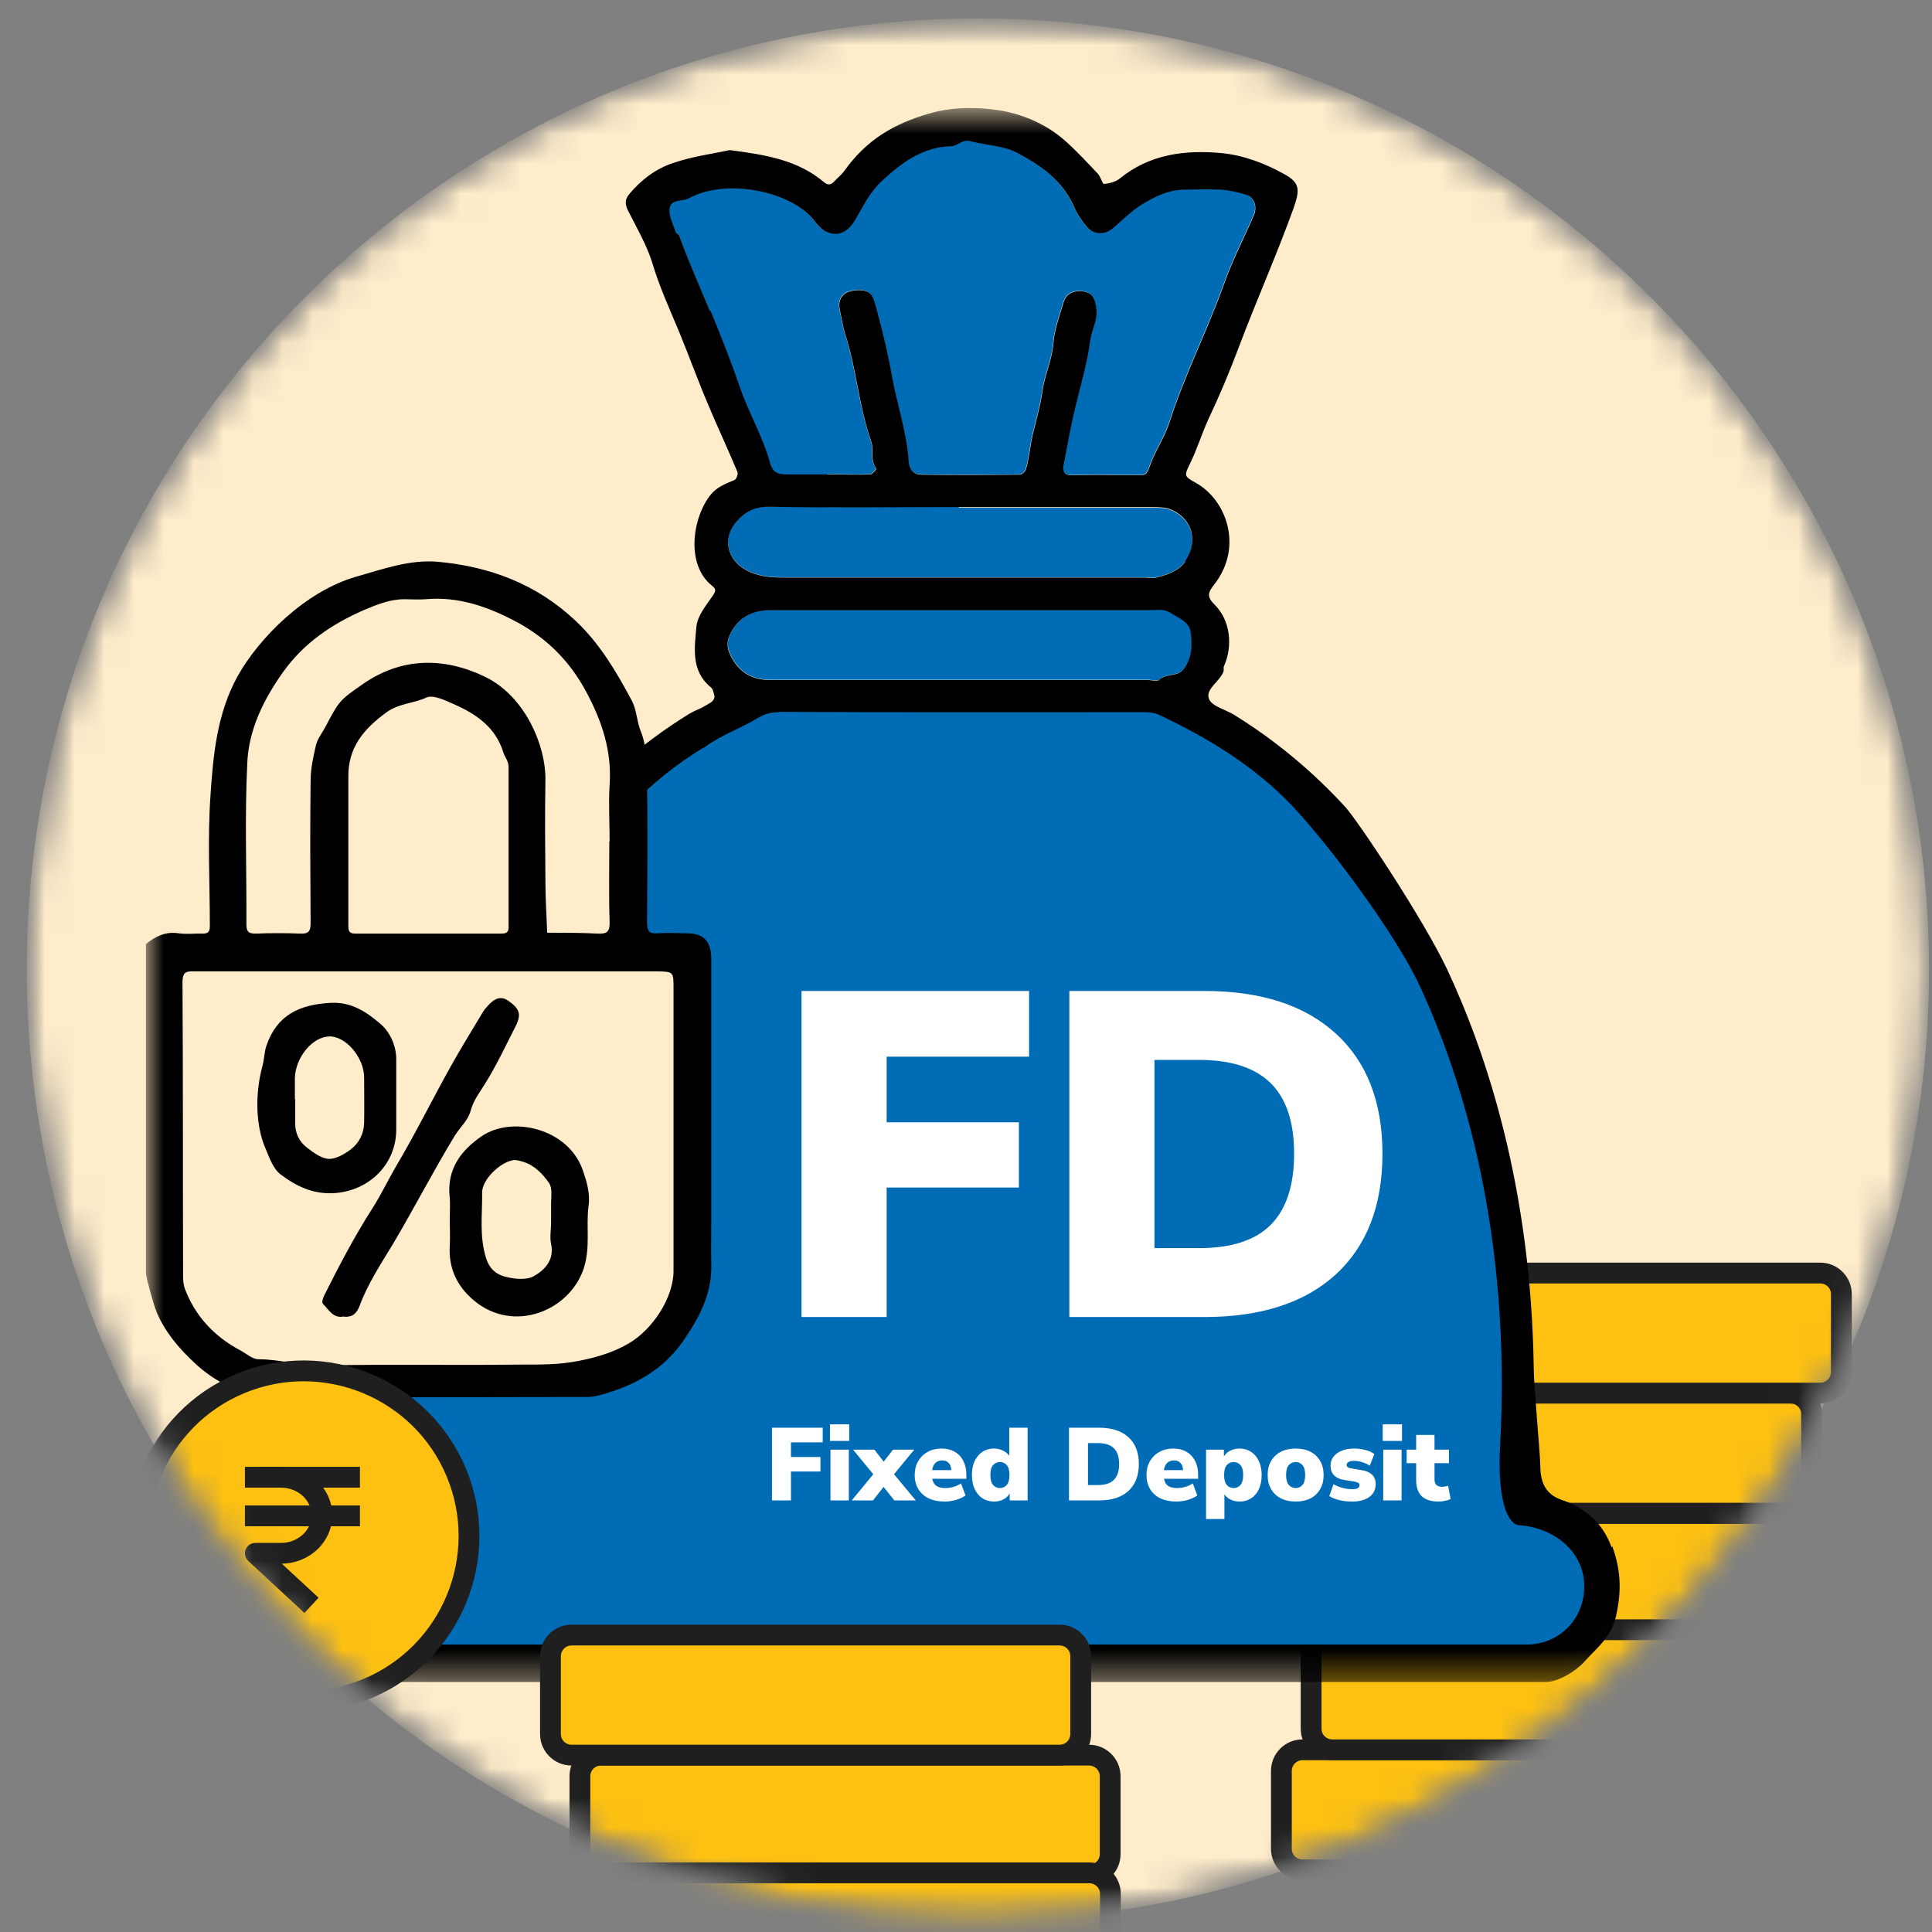 <svg width="65" height="65" viewBox="0 0 65 65" fill="none" xmlns="http://www.w3.org/2000/svg">
<rect x="0" y="0" width="65" height="65" fill="#808080" stroke="none"/>
<mask id="mask0_1980_2357" style="mask-type:luminance" maskUnits="userSpaceOnUse" x="0" y="0" width="65" height="65">
<path d="M32.9 0.62C50.57 0.62 64.9 14.95 64.9 32.62C64.9 50.29 50.57 64.62 32.9 64.62C15.23 64.62 0.9 50.29 0.9 32.62C0.9 14.95 15.23 0.62 32.9 0.62Z" fill="white"/>
</mask>
<g mask="url(#mask0_1980_2357)">
<mask id="mask1_1980_2357" style="mask-type:luminance" maskUnits="userSpaceOnUse" x="0" y="0" width="65" height="65">
<path d="M32.9 0.62C50.57 0.62 64.9 14.95 64.9 32.62C64.9 50.29 50.57 64.62 32.9 64.62C15.23 64.62 0.9 50.29 0.9 32.62C0.9 14.95 15.23 0.62 32.9 0.62Z" fill="white"/>
</mask>
<g mask="url(#mask1_1980_2357)">
<path d="M32.9 64.62C50.574 64.62 64.9 50.293 64.9 32.62C64.9 14.947 50.574 0.62 32.9 0.62C15.227 0.62 0.9 14.947 0.9 32.62C0.9 50.293 15.227 64.62 32.9 64.62Z" fill="#FFECCA"/>
<path d="M33.71 30.84L33.4 30.56H33.54C33.66 30.56 33.76 30.47 33.76 30.35C33.76 30.23 33.66 30.14 33.54 30.14H33.35" stroke="#1F1F1F" stroke-width="0.7" stroke-linejoin="round"/>
<path d="M61.241 50.92H44.821C44.429 50.92 44.111 51.238 44.111 51.63V54.25C44.111 54.642 44.429 54.96 44.821 54.96H61.241C61.633 54.96 61.951 54.642 61.951 54.25V51.63C61.951 51.238 61.633 50.92 61.241 50.92Z" fill="#FEC111" stroke="#1F1F1F" stroke-width="0.7"/>
<path d="M60.241 46.87H43.821C43.429 46.87 43.111 47.188 43.111 47.58V50.2C43.111 50.592 43.429 50.91 43.821 50.91H60.241C60.633 50.91 60.951 50.592 60.951 50.2V47.58C60.951 47.188 60.633 46.87 60.241 46.87Z" fill="#FEC111" stroke="#1F1F1F" stroke-width="0.7"/>
<path d="M61.241 42.83H44.821C44.429 42.83 44.111 43.148 44.111 43.54V46.16C44.111 46.552 44.429 46.87 44.821 46.87H61.241C61.633 46.87 61.951 46.552 61.951 46.16V43.54C61.951 43.148 61.633 42.83 61.241 42.83Z" fill="#FEC111" stroke="#1F1F1F" stroke-width="0.7"/>
<path d="M60.241 58.87H43.821C43.429 58.87 43.111 59.188 43.111 59.58V62.2C43.111 62.592 43.429 62.91 43.821 62.91H60.241C60.633 62.91 60.951 62.592 60.951 62.2V59.58C60.951 59.188 60.633 58.87 60.241 58.87Z" fill="#FEC111" stroke="#1F1F1F" stroke-width="0.7"/>
<path d="M61.241 54.83H44.821C44.429 54.83 44.111 55.148 44.111 55.54V58.16C44.111 58.552 44.429 58.87 44.821 58.87H61.241C61.633 58.87 61.951 58.552 61.951 58.16V55.54C61.951 55.148 61.633 54.83 61.241 54.83Z" fill="#FEC111" stroke="#1F1F1F" stroke-width="0.7"/>
<path d="M33.35 30.35H33.98M33.42 30.15H33.98" stroke="#1F1F1F" stroke-width="0.7" stroke-linejoin="round"/>
<mask id="mask2_1980_2357" style="mask-type:luminance" maskUnits="userSpaceOnUse" x="4" y="3" width="62" height="54">
<path d="M65.9 3.62H4.9V56.62H65.9V3.62Z" fill="white"/>
</mask>
<g mask="url(#mask2_1980_2357)">
<path d="M25.07 23.43H39.78C39.78 23.43 48.34 27.98 50.31 39.59C50.31 39.59 51.13 47.22 51.13 48.69C51.13 50.16 51.95 50.74 52.59 51.19C53.22 51.64 54.43 52.6 53.48 54.78C52.53 56.96 44.29 56 44.29 56H11.72C11.72 56 8.97 54.78 9.53 53.43C10.1 52.08 12.2 51.12 12.26 49.71C12.32 48.3 12.55 46.58 12.55 46.58L19.81 46.38C19.81 46.38 23.1 46.65 23.22 40.14C23.35 33.62 23.92 32.76 22.02 32.09C20.11 31.42 21.13 26.51 21.13 26.51L25.06 23.43H25.07Z" fill="#006CB6"/>
<path d="M4.9 31.77C5.22 31.51 5.56 31.33 6.01 31.4C6.27 31.44 6.55 31.4 6.82 31.41C7.02 31.41 7.06 31.33 7.06 31.14C7.06 29.69 6.98 28.23 7.08 26.79C7.17 25.4 7.3 24 8 22.74C8.71 21.47 10.27 19.89 11.99 19.4C12.9 19.14 13.79 18.82 14.73 18.9C16.48 19.06 18.06 19.65 19.38 20.9C20.19 21.67 20.73 22.59 21.25 23.56C21.43 23.9 21.42 24.27 21.56 24.61C21.76 25.1 21.76 25.69 21.77 26.24C21.79 27.84 21.78 29.44 21.77 31.04C21.77 31.31 21.83 31.42 22.11 31.4C22.44 31.38 22.77 31.39 23.1 31.4C23.68 31.4 23.93 31.67 23.93 32.27C23.93 35.2 23.93 38.13 23.93 41.06C23.93 41.54 23.92 42.03 23.93 42.51C23.97 43.54 23.5 44.38 22.94 45.18C22.31 46.05 21.44 46.56 20.42 46.87C20.19 46.94 19.98 47 19.76 47C16.26 47 12.76 47.03 9.27 46.99C8.23 46.98 7.3 46.57 6.52 45.83C6.01 45.35 5.56 44.82 5.28 44.17C5.17 43.92 4.91 42.96 4.91 42.84V31.77H4.9ZM14.37 32.68C11.77 32.68 9.17 32.68 6.56 32.68C6.3 32.68 6.14 32.66 6.14 33.05C6.16 36.35 6.15 39.64 6.16 42.93C6.16 43.07 6.17 43.22 6.22 43.36C6.56 44.26 7.19 44.96 8.1 45.44C8.3 45.55 8.5 45.73 8.69 45.73C9.42 45.73 10.12 45.96 10.86 45.94C13.07 45.89 15.29 45.94 17.5 45.91C18.16 45.91 18.82 45.92 19.5 45.78C20.1 45.66 20.63 45.5 21.15 45.2C21.97 44.72 22.66 43.65 22.66 42.76C22.66 39.59 22.66 36.41 22.66 33.24C22.66 32.69 22.66 32.69 22.08 32.68H14.36H14.37ZM20.51 28.31C20.51 27.67 20.47 27.04 20.51 26.41C20.59 25.27 20.25 24.26 19.73 23.29C19.19 22.27 18.42 21.49 17.41 20.94C16.44 20.42 15.44 20.06 14.32 20.16C14.08 20.18 13.84 20.16 13.6 20.16C13.11 20.16 12.66 20.35 12.23 20.53C11.16 21 10.21 21.64 9.51 22.63C8.86 23.55 8.37 24.55 8.32 25.66C8.23 27.47 8.3 29.28 8.29 31.1C8.29 31.33 8.35 31.41 8.59 31.41C9.1 31.39 9.61 31.39 10.11 31.41C10.39 31.42 10.45 31.32 10.45 31.06C10.44 29.46 10.43 27.86 10.45 26.26C10.45 25.86 10.54 25.46 10.63 25.07C10.68 24.86 10.83 24.67 10.94 24.47C11.41 23.58 11.41 23.57 12.2 23.02C13.52 22.1 14.95 22.11 16.32 22.77C17.68 23.43 18.37 25.11 18.35 26.24C18.33 27.39 18.34 28.54 18.35 29.68C18.35 30.25 18.39 30.81 18.41 31.38C18.97 31.38 19.54 31.38 20.1 31.41C20.39 31.42 20.52 31.38 20.51 31.03C20.48 30.13 20.5 29.22 20.5 28.31H20.51ZM11.72 28.41C11.72 29.31 11.72 30.22 11.72 31.13C11.72 31.3 11.73 31.41 11.95 31.41C13.59 31.41 15.23 31.41 16.88 31.41C17.09 31.41 17.12 31.31 17.11 31.14C17.11 29.36 17.11 27.58 17.11 25.8C17.11 25.61 16.99 25.48 16.94 25.33C16.68 24.47 16.03 24.03 15.29 23.7C14.99 23.57 14.58 23.36 14.34 23.47C13.91 23.67 13.43 23.66 13.01 23.96C12.24 24.52 11.7 25.15 11.72 26.16C11.72 26.91 11.72 27.67 11.72 28.42V28.41Z" fill="black"/>
<path d="M27.84 15.99C27.36 15.99 26.88 15.99 26.4 15.99C26.13 15.99 25.96 15.89 25.89 15.62C25.65 14.72 25.17 13.93 24.87 13.05C24.57 12.18 24.23 11.32 23.88 10.47C23.53 9.62 23.15 8.78 22.84 7.92C22.82 7.87 22.74 7.84 22.72 7.79C22.64 7.53 22.48 7.25 22.52 6.99C22.56 6.68 22.95 6.78 23.17 6.66C24.4 5.98 26.6 6.41 27.38 7.41C27.5 7.57 27.66 7.74 27.84 7.81C28.23 7.96 28.55 7.77 28.79 7.34C29.05 6.89 29.27 6.43 29.67 6.07C30.34 5.45 31.03 4.94 31.98 4.91C32.19 4.91 32.37 4.67 32.62 4.74C33.16 4.88 33.77 4.89 34.24 5.15C35.01 5.56 35.74 6.07 36.12 6.94C36.23 7.2 36.4 7.44 36.58 7.65C36.81 7.9 37.17 7.89 37.43 7.67C37.76 7.39 38.07 7.07 38.44 6.85C38.87 6.59 39.33 6.37 39.86 6.37C40.25 6.37 40.64 6.35 41.03 6.37C41.34 6.39 41.65 6.46 41.94 6.55C42.19 6.63 42.29 6.95 42.18 7.22C41.85 7.99 41.46 8.73 41.18 9.52C40.62 11.1 39.85 12.59 39.34 14.19C39.17 14.72 38.83 15.19 38.66 15.71C38.58 15.95 38.51 15.98 38.32 15.98C37.57 15.98 36.83 15.96 36.08 15.98C35.76 15.99 35.73 15.82 35.78 15.6C35.9 14.96 36.02 14.31 36.17 13.68C36.35 12.94 36.57 12.2 36.67 11.44C36.72 11.07 36.94 10.74 36.87 10.33C36.83 10.06 36.76 9.87 36.5 9.81C36.18 9.72 35.86 9.86 35.78 10.14C35.64 10.6 35.47 11.06 35.43 11.53C35.39 12.08 35.15 12.57 35.07 13.1C35 13.61 34.86 14.1 34.74 14.59C34.65 14.97 34.62 15.38 34.51 15.77C34.49 15.85 34.38 15.96 34.3 15.96C33.19 15.97 32.09 15.98 30.98 15.96C30.73 15.96 30.58 15.79 30.56 15.5C30.5 14.53 30.17 13.6 30 12.65C29.87 11.91 29.69 11.16 29.49 10.42C29.43 10.21 29.37 9.92 29.22 9.83C29.04 9.72 28.74 9.74 28.53 9.81C28.31 9.89 28.18 10.11 28.24 10.39C28.3 10.67 28.34 10.95 28.42 11.22C28.81 12.4 28.88 13.66 29.3 14.84C29.4 15.12 29.25 15.49 29.48 15.76C29.48 15.76 29.35 15.94 29.28 15.95C28.8 15.97 28.32 15.95 27.84 15.95V15.99Z" fill="#006CB6"/>
<path d="M32.35 20.52C34.47 20.52 36.59 20.52 38.71 20.52C38.93 20.52 39.15 20.46 39.39 20.61C39.65 20.78 40 20.9 40.06 21.23C40.13 21.65 40.12 22.1 39.84 22.49C39.63 22.78 39.24 22.63 39 22.87C38.94 22.93 38.77 22.87 38.65 22.87C34.41 22.87 30.17 22.87 25.93 22.87C25.24 22.87 24.8 22.55 24.54 21.94C24.48 21.8 24.47 21.6 24.52 21.46C24.74 20.85 25.24 20.52 25.9 20.52C28.05 20.52 30.2 20.52 32.35 20.52Z" fill="#006CB6"/>
<path d="M32.26 17.08C34.41 17.08 36.56 17.08 38.71 17.08C38.91 17.08 39.13 17.08 39.31 17.13C40.08 17.4 40.35 18.18 39.88 18.88C39.67 19.19 39.28 19.33 38.91 19.42C38.77 19.46 38.61 19.42 38.46 19.42H26.28C25.94 19.42 25.61 19.39 25.27 19.25C24.51 18.95 24.25 18.18 24.76 17.56C25.06 17.2 25.4 17.03 25.9 17.04C28.02 17.08 30.14 17.05 32.26 17.05V17.08Z" fill="#006CB6"/>
<path d="M15.131 41.01C15.131 40.77 15.151 40.53 15.131 40.29C15.021 39.35 15.501 38.71 16.201 38.23C17.211 37.53 19.121 37.95 19.611 39.38C19.741 39.76 19.861 40.15 19.801 40.57C19.711 41.26 19.871 41.95 19.641 42.67C19.171 44.1 17.281 44.88 15.941 43.75C15.371 43.27 15.091 42.67 15.131 41.92C15.151 41.62 15.131 41.32 15.131 41.02V41.01ZM18.541 41.12C18.541 40.91 18.541 40.7 18.541 40.49C18.541 40.26 18.591 39.97 18.471 39.8C18.261 39.5 17.991 39.21 17.611 39.09C17.501 39.06 17.391 39.02 17.281 39.03C16.841 39.09 16.211 39.68 16.221 40.13C16.231 40.86 16.121 41.58 16.351 42.32C16.471 42.7 16.691 42.86 16.951 42.94C17.271 43.03 17.691 43.08 17.951 42.94C18.311 42.74 18.661 42.4 18.541 41.85C18.491 41.62 18.541 41.37 18.541 41.13V41.12Z" fill="black"/>
<path d="M13.331 36.91V38C13.331 39.18 12.411 40.06 11.261 40.14C10.541 40.19 9.971 39.91 9.451 39.52C9.201 39.34 9.071 38.97 8.941 38.66C8.601 37.89 8.571 36.82 8.831 35.86C8.891 35.64 8.891 35.4 8.961 35.19C9.311 34.15 10.071 33.8 11.111 33.74C11.831 33.7 12.331 34.05 12.791 34.44C13.111 34.71 13.331 35.16 13.331 35.64C13.331 36.06 13.331 36.48 13.331 36.91ZM9.931 36.98C9.931 37.25 9.931 37.52 9.931 37.8C9.931 38.14 10.081 38.43 10.341 38.62C10.561 38.79 10.821 38.98 11.071 38.99C11.311 38.99 11.591 38.83 11.801 38.67C12.081 38.46 12.241 38.14 12.251 37.78C12.261 37.27 12.251 36.75 12.251 36.24C12.241 35.56 11.621 34.85 11.071 34.87C10.501 34.89 9.941 35.58 9.921 36.27C9.921 36.36 9.921 36.45 9.921 36.54V36.99L9.931 36.98Z" fill="black"/>
<path d="M11.57 44.29C11.21 44.37 11.06 44.06 10.86 43.86C10.82 43.82 10.87 43.65 10.92 43.56C11.42 42.56 11.94 41.57 12.55 40.62C12.83 40.18 13.06 39.69 13.33 39.23C13.97 38.15 14.53 37.02 15.14 35.92C15.48 35.31 15.85 34.71 16.21 34.11C16.25 34.04 16.3 33.96 16.36 33.9C16.63 33.57 16.86 33.5 17.1 33.67C17.49 33.94 17.55 34.13 17.34 34.54C17.01 35.19 16.7 35.85 16.32 36.46C16.14 36.75 15.93 37.02 15.84 37.35C15.75 37.7 15.48 37.92 15.3 38.21C14.57 39.41 13.93 40.66 13.21 41.87C12.81 42.53 12.37 43.2 12.1 43.93C12 44.19 11.86 44.32 11.58 44.3L11.57 44.29Z" fill="black"/>
<path d="M54.221 52.06C53.921 51.23 53.331 50.73 52.561 50.47C51.961 50.27 51.831 49.83 51.821 49.33C51.821 48.91 51.601 46.66 51.601 46.02C51.511 39.97 50.021 35.46 48.691 32.62C47.901 30.94 45.681 27.61 45.261 27.15C44.161 25.95 42.911 24.91 41.521 24.05C41.231 23.87 40.791 23.77 40.681 23.53C40.531 23.19 41.031 22.94 41.161 22.6C41.181 22.55 41.161 22.47 41.171 22.43C41.491 21.73 41.391 20.87 40.871 20.35C40.591 20.07 40.631 19.94 40.871 19.64C41.841 18.36 41.241 16.81 40.241 16.25C39.851 16.03 39.831 16.02 40.021 15.63C40.271 15.13 40.431 14.59 40.661 14.09C41.031 13.31 41.371 12.5 41.671 11.7C42.261 10.13 42.941 8.61 43.511 7.03C43.741 6.39 43.741 6.15 43.211 5.86C42.551 5.49 41.821 5.22 41.091 5.15C39.881 5.04 38.691 5.18 37.681 6C37.541 6.12 37.331 6.17 37.141 6.19C37.091 6.19 37.031 5.95 36.941 5.85C36.591 5.48 36.241 5.1 35.861 4.76C35.221 4.18 34.411 3.84 33.611 3.71C32.861 3.6 32.061 3.59 31.261 3.82C30.061 4.17 29.151 4.7 28.391 5.77C28.301 5.89 28.181 5.98 28.081 6.09C27.961 6.22 27.861 6.25 27.711 6.12C26.841 5.39 25.791 5.21 24.551 5.05C24.001 5.17 23.291 5.26 22.631 5.49C22.061 5.68 21.571 6.05 21.171 6.53C21.011 6.72 21.031 6.88 21.131 7.09C21.421 7.66 21.751 8.23 21.941 8.83C22.181 9.64 22.531 10.4 22.851 11.17C23.181 11.97 23.471 12.78 23.811 13.58C24.131 14.35 24.491 15.11 24.811 15.88C24.841 15.95 24.771 16.13 24.711 16.15C24.421 16.27 24.131 16.38 23.921 16.63C23.291 17.4 23.061 19.01 23.961 19.71C24.101 19.82 24.081 19.89 23.981 20.04C23.761 20.36 23.471 20.71 23.431 21.07C23.371 21.78 23.231 22.56 23.911 23.12C23.991 23.18 24.011 23.32 24.041 23.43C24.041 23.43 24.031 23.49 24.021 23.51C24.001 23.56 23.971 23.59 23.921 23.63C23.811 23.7 23.701 23.76 23.591 23.82C23.451 23.88 23.301 23.95 23.181 24.02C22.341 24.54 21.561 25.12 20.831 25.76C20.341 26.19 20.621 27.77 21.221 27.12C21.941 26.35 22.751 25.72 23.621 25.18C23.661 25.17 23.701 25.15 23.731 25.12C23.781 25.08 23.841 25.04 23.891 25.01C24.051 24.91 24.211 24.82 24.381 24.73C24.731 24.55 25.091 24.4 25.421 24.2C25.491 24.16 25.561 24.12 25.641 24.08C25.841 23.99 26.011 23.96 26.201 23.96H26.181C26.181 23.96 26.211 23.95 26.221 23.95C30.321 23.97 34.411 23.96 38.511 23.96C38.711 23.96 38.881 23.99 39.081 24.09C40.711 24.87 42.231 25.8 43.481 27.12C44.811 28.53 46.971 31.47 47.741 33.12C49.211 36.27 50.881 41.56 50.461 48.8C50.461 48.96 50.351 50.8 50.951 51.26C51.041 51.33 51.221 51.32 51.361 51.34C52.351 51.51 53.151 52.16 53.281 53.1C53.441 54.31 52.561 55.33 51.351 55.33C46.631 55.33 41.911 55.33 37.181 55.33C37.131 55.33 37.071 55.32 37.011 55.33C37.001 55.33 36.981 55.33 36.971 55.33H26.571C26.571 55.33 26.541 55.33 26.531 55.33C26.471 55.33 26.411 55.33 26.361 55.33C21.641 55.33 16.921 55.33 12.191 55.33C10.991 55.33 10.101 54.3 10.261 53.1C10.391 52.16 11.191 51.51 12.181 51.34C12.321 51.32 12.501 51.34 12.591 51.26C12.701 51.15 12.811 50.96 12.791 50.81C12.691 49.94 13.051 47.97 12.981 47.11C12.951 46.76 12.841 46.6 12.561 46.56C12.181 46.51 12.021 46.61 11.911 46.96C11.871 47.08 11.841 48.34 11.811 48.46C11.751 48.73 11.711 49.01 11.711 49.29C11.711 49.8 11.571 50.23 10.971 50.43C10.201 50.69 9.621 51.19 9.311 52.02C8.981 52.92 9.021 53.62 9.181 54.37C9.331 55.09 9.841 55.45 10.261 55.92C10.541 56.23 11.471 56.53 11.551 56.59H52.001C52.421 56.59 53.011 56.23 53.291 55.92C53.711 55.45 54.211 55.09 54.371 54.37C54.531 53.63 54.571 52.92 54.241 52.02L54.221 52.06ZM23.891 10.48C23.541 9.63 23.161 8.79 22.851 7.93C22.831 7.88 22.751 7.85 22.731 7.8C22.651 7.54 22.491 7.26 22.531 7C22.581 6.69 22.961 6.79 23.181 6.67C24.411 5.99 26.611 6.42 27.391 7.42C27.511 7.58 27.671 7.75 27.851 7.82C28.241 7.97 28.561 7.78 28.801 7.35C29.061 6.9 29.281 6.44 29.681 6.08C30.351 5.46 31.041 4.95 31.991 4.92C32.201 4.92 32.381 4.68 32.631 4.75C33.171 4.89 33.781 4.9 34.251 5.16C35.021 5.57 35.751 6.08 36.131 6.95C36.241 7.21 36.411 7.45 36.591 7.66C36.821 7.91 37.181 7.9 37.441 7.68C37.771 7.4 38.081 7.08 38.451 6.86C38.881 6.6 39.341 6.38 39.871 6.38C40.261 6.38 40.651 6.36 41.041 6.38C41.351 6.4 41.661 6.47 41.951 6.56C42.201 6.64 42.301 6.96 42.191 7.23C41.861 8 41.471 8.74 41.191 9.53C40.631 11.11 39.861 12.6 39.351 14.2C39.181 14.73 38.841 15.2 38.671 15.72C38.591 15.96 38.521 15.99 38.331 15.99C37.581 15.99 36.841 15.97 36.091 15.99C35.771 16 35.741 15.83 35.791 15.61C35.911 14.97 36.031 14.32 36.181 13.69C36.361 12.95 36.581 12.21 36.681 11.45C36.731 11.08 36.951 10.75 36.881 10.34C36.841 10.07 36.771 9.88 36.511 9.82C36.191 9.73 35.871 9.87 35.791 10.15C35.651 10.61 35.481 11.07 35.441 11.54C35.401 12.09 35.161 12.58 35.081 13.11C35.011 13.62 34.871 14.11 34.751 14.6C34.661 14.98 34.631 15.39 34.521 15.78C34.501 15.86 34.381 15.97 34.311 15.97C33.201 15.98 32.101 15.99 30.991 15.97C30.741 15.97 30.591 15.8 30.571 15.51C30.511 14.54 30.181 13.61 30.011 12.66C29.881 11.92 29.701 11.17 29.501 10.43C29.441 10.22 29.381 9.93 29.231 9.84C29.051 9.73 28.751 9.75 28.541 9.82C28.321 9.9 28.191 10.12 28.251 10.4C28.311 10.68 28.351 10.96 28.431 11.23C28.821 12.41 28.891 13.67 29.311 14.85C29.411 15.13 29.261 15.5 29.491 15.77C29.491 15.77 29.361 15.95 29.291 15.96C28.811 15.98 28.331 15.96 27.851 15.96C27.371 15.96 26.891 15.96 26.421 15.96C26.151 15.96 25.981 15.86 25.911 15.59C25.671 14.69 25.191 13.9 24.891 13.02C24.591 12.15 24.251 11.29 23.901 10.44L23.891 10.48ZM39.831 22.5C39.621 22.79 39.231 22.64 38.991 22.88C38.931 22.94 38.761 22.88 38.641 22.88C34.401 22.88 30.161 22.88 25.921 22.88C25.231 22.88 24.791 22.56 24.531 21.95C24.471 21.81 24.461 21.61 24.511 21.47C24.731 20.86 25.231 20.53 25.891 20.53C28.041 20.53 30.191 20.53 32.341 20.53C34.491 20.53 36.581 20.53 38.701 20.53C38.921 20.53 39.141 20.47 39.381 20.62C39.641 20.79 39.991 20.91 40.051 21.24C40.121 21.66 40.111 22.11 39.831 22.5ZM39.881 18.89C39.671 19.2 39.281 19.34 38.911 19.43C38.771 19.47 38.611 19.43 38.461 19.43H26.281C25.941 19.43 25.611 19.4 25.271 19.26C24.511 18.96 24.251 18.19 24.761 17.57C25.061 17.21 25.401 17.04 25.901 17.05C28.021 17.09 30.141 17.06 32.261 17.06C34.381 17.06 36.561 17.06 38.711 17.06C38.911 17.06 39.131 17.06 39.311 17.11C40.081 17.38 40.351 18.16 39.881 18.86V18.89Z" fill="black"/>
</g>
<path d="M12.361 56.81C15.191 55.63 16.531 52.37 15.351 49.54C14.171 46.71 10.911 45.37 8.081 46.55C5.251 47.73 3.911 50.99 5.091 53.82C6.271 56.65 9.531 57.99 12.361 56.81Z" fill="#FEC111" stroke="#1F1F1F" stroke-width="0.7" stroke-linejoin="round"/>
<path d="M10.48 54.01L8.59 52.26H9.45C10.21 52.26 10.83 51.69 10.83 50.98C10.83 50.27 10.21 49.7 9.45 49.7H8.24" stroke="#1F1F1F" stroke-width="0.7" stroke-linejoin="round"/>
<path d="M8.24 51H12.11M8.67 49.7H12.11" stroke="#1F1F1F" stroke-width="0.7" stroke-linejoin="round"/>
<path d="M36.64 59.05H20.22C19.828 59.05 19.51 59.368 19.51 59.76V62.38C19.51 62.772 19.828 63.09 20.22 63.09H36.64C37.032 63.09 37.35 62.772 37.35 62.38V59.76C37.35 59.368 37.032 59.05 36.64 59.05Z" fill="#FEC111" stroke="#1F1F1F" stroke-width="0.7"/>
<path d="M35.65 55.01H19.23C18.837 55.01 18.52 55.328 18.52 55.72V58.34C18.52 58.732 18.837 59.05 19.23 59.05H35.65C36.042 59.05 36.359 58.732 36.359 58.34V55.72C36.359 55.328 36.042 55.01 35.65 55.01Z" fill="#FEC111" stroke="#1F1F1F" stroke-width="0.7"/>
<path d="M36.65 63.01H20.23C19.837 63.01 19.52 63.328 19.52 63.72V66.34C19.52 66.732 19.837 67.05 20.23 67.05H36.65C37.042 67.05 37.359 66.732 37.359 66.34V63.72C37.359 63.328 37.042 63.01 36.65 63.01Z" fill="#FEC111" stroke="#1F1F1F" stroke-width="0.7"/>
<path d="M26.966 44.31V33.34H34.622V35.55H29.83V37.759H34.28V39.953H29.83V44.31H26.966ZM35.977 44.31V33.34H40.521C42.419 33.34 43.892 33.817 44.94 34.772C45.988 35.726 46.511 37.075 46.511 38.817C46.511 40.56 45.988 41.914 44.94 42.879C43.892 43.833 42.419 44.31 40.521 44.31H35.977ZM38.84 41.992H40.334C41.423 41.992 42.227 41.732 42.746 41.214C43.275 40.685 43.539 39.886 43.539 38.817C43.539 37.749 43.275 36.955 42.746 36.437C42.217 35.918 41.413 35.659 40.334 35.659H38.84V41.992Z" fill="white"/>
</g>
<path d="M25.972 50.48V48.034H27.679V48.526H26.611V49.019H27.603V49.508H26.611V50.48H25.972ZM27.923 48.478V47.919H28.572V48.478H27.923ZM27.94 50.48V48.773H28.558V50.48H27.94ZM28.656 50.48L29.381 49.599L28.701 48.773H29.419L29.731 49.175L30.044 48.773H30.758L30.078 49.599L30.811 50.48H30.089L29.728 50.025L29.37 50.48H28.656ZM31.784 50.518C31.576 50.518 31.395 50.482 31.243 50.411C31.093 50.337 30.977 50.233 30.896 50.098C30.815 49.964 30.774 49.806 30.774 49.623C30.774 49.449 30.812 49.296 30.889 49.161C30.968 49.027 31.074 48.923 31.208 48.849C31.345 48.773 31.5 48.735 31.673 48.735C31.844 48.735 31.992 48.77 32.117 48.842C32.245 48.914 32.342 49.017 32.409 49.151C32.478 49.283 32.513 49.438 32.513 49.616V49.751H31.364C31.385 49.862 31.431 49.942 31.503 49.991C31.575 50.039 31.674 50.064 31.802 50.064C31.889 50.064 31.981 50.051 32.076 50.025C32.173 49.998 32.258 49.958 32.332 49.907L32.485 50.313C32.397 50.376 32.29 50.426 32.162 50.463C32.035 50.5 31.909 50.518 31.784 50.518ZM31.701 49.134C31.608 49.134 31.532 49.161 31.472 49.217C31.414 49.272 31.377 49.353 31.361 49.46H32.006C31.999 49.351 31.969 49.27 31.916 49.217C31.865 49.161 31.793 49.134 31.701 49.134ZM33.445 50.518C33.299 50.518 33.17 50.482 33.056 50.411C32.946 50.339 32.858 50.236 32.793 50.102C32.73 49.968 32.699 49.809 32.699 49.626C32.699 49.441 32.73 49.283 32.793 49.151C32.858 49.017 32.946 48.914 33.056 48.842C33.17 48.77 33.299 48.735 33.445 48.735C33.554 48.735 33.653 48.758 33.744 48.804C33.836 48.848 33.907 48.906 33.955 48.977V48.034H34.573V50.48H33.969V50.244C33.925 50.327 33.856 50.394 33.761 50.445C33.666 50.494 33.561 50.518 33.445 50.518ZM33.643 50.064C33.736 50.064 33.812 50.029 33.872 49.959C33.932 49.89 33.962 49.779 33.962 49.626C33.962 49.471 33.932 49.36 33.872 49.293C33.812 49.224 33.736 49.189 33.643 49.189C33.548 49.189 33.471 49.224 33.41 49.293C33.35 49.36 33.32 49.471 33.32 49.626C33.32 49.779 33.35 49.89 33.41 49.959C33.471 50.029 33.548 50.064 33.643 50.064ZM35.965 50.48V48.034H36.978C37.402 48.034 37.73 48.14 37.964 48.353C38.198 48.566 38.315 48.866 38.315 49.255C38.315 49.644 38.198 49.946 37.964 50.161C37.73 50.374 37.402 50.48 36.978 50.48H35.965ZM36.604 49.963H36.937C37.18 49.963 37.359 49.905 37.475 49.789C37.593 49.672 37.652 49.493 37.652 49.255C37.652 49.017 37.593 48.84 37.475 48.724C37.357 48.608 37.178 48.551 36.937 48.551H36.604V49.963ZM39.581 50.518C39.373 50.518 39.193 50.482 39.04 50.411C38.89 50.337 38.774 50.233 38.693 50.098C38.612 49.964 38.572 49.806 38.572 49.623C38.572 49.449 38.61 49.296 38.686 49.161C38.765 49.027 38.871 48.923 39.005 48.849C39.142 48.773 39.297 48.735 39.47 48.735C39.642 48.735 39.79 48.77 39.915 48.842C40.042 48.914 40.139 49.017 40.206 49.151C40.276 49.283 40.31 49.438 40.31 49.616V49.751H39.162C39.182 49.862 39.229 49.942 39.3 49.991C39.372 50.039 39.472 50.064 39.599 50.064C39.687 50.064 39.778 50.051 39.873 50.025C39.97 49.998 40.056 49.958 40.13 49.907L40.282 50.313C40.194 50.376 40.087 50.426 39.96 50.463C39.833 50.5 39.706 50.518 39.581 50.518ZM39.498 49.134C39.406 49.134 39.329 49.161 39.269 49.217C39.211 49.272 39.174 49.353 39.158 49.46H39.804C39.797 49.351 39.767 49.27 39.713 49.217C39.662 49.161 39.591 49.134 39.498 49.134ZM40.576 51.105V48.773H41.177V49.005C41.223 48.922 41.293 48.856 41.388 48.807C41.483 48.759 41.587 48.735 41.701 48.735C41.846 48.735 41.975 48.77 42.086 48.842C42.199 48.914 42.287 49.017 42.349 49.151C42.414 49.283 42.447 49.441 42.447 49.626C42.447 49.809 42.415 49.968 42.353 50.102C42.291 50.236 42.203 50.339 42.089 50.411C41.978 50.482 41.849 50.518 41.701 50.518C41.594 50.518 41.495 50.496 41.402 50.452C41.312 50.408 41.242 50.349 41.194 50.275V51.105H40.576ZM41.506 50.064C41.599 50.064 41.675 50.029 41.735 49.959C41.795 49.89 41.825 49.779 41.825 49.626C41.825 49.471 41.795 49.36 41.735 49.293C41.675 49.224 41.599 49.189 41.506 49.189C41.411 49.189 41.334 49.224 41.274 49.293C41.214 49.36 41.184 49.471 41.184 49.626C41.184 49.779 41.214 49.89 41.274 49.959C41.334 50.029 41.411 50.064 41.506 50.064ZM43.592 50.518C43.402 50.518 43.237 50.482 43.096 50.411C42.955 50.339 42.845 50.236 42.766 50.102C42.688 49.968 42.648 49.809 42.648 49.626C42.648 49.441 42.688 49.283 42.766 49.151C42.845 49.017 42.955 48.914 43.096 48.842C43.237 48.77 43.402 48.735 43.592 48.735C43.782 48.735 43.947 48.77 44.088 48.842C44.229 48.914 44.338 49.017 44.414 49.151C44.493 49.283 44.532 49.441 44.532 49.626C44.532 49.809 44.493 49.968 44.414 50.102C44.338 50.236 44.229 50.339 44.088 50.411C43.947 50.482 43.782 50.518 43.592 50.518ZM43.592 50.064C43.685 50.064 43.761 50.029 43.821 49.959C43.881 49.89 43.911 49.779 43.911 49.626C43.911 49.471 43.881 49.36 43.821 49.293C43.761 49.224 43.685 49.189 43.592 49.189C43.497 49.189 43.42 49.224 43.36 49.293C43.3 49.36 43.269 49.471 43.269 49.626C43.269 49.779 43.3 49.89 43.36 49.959C43.42 50.029 43.497 50.064 43.592 50.064ZM45.496 50.518C45.338 50.518 45.193 50.502 45.058 50.47C44.926 50.437 44.814 50.392 44.722 50.334L44.864 49.935C44.95 49.984 45.049 50.024 45.163 50.057C45.276 50.087 45.388 50.102 45.499 50.102C45.585 50.102 45.646 50.09 45.683 50.067C45.72 50.042 45.739 50.009 45.739 49.97C45.739 49.935 45.726 49.91 45.7 49.894C45.677 49.875 45.644 49.861 45.6 49.852L45.215 49.789C45.071 49.766 44.96 49.714 44.881 49.633C44.803 49.552 44.764 49.447 44.764 49.318C44.764 49.197 44.797 49.094 44.864 49.009C44.931 48.921 45.025 48.854 45.145 48.807C45.266 48.759 45.403 48.735 45.558 48.735C45.681 48.735 45.802 48.75 45.922 48.78C46.043 48.807 46.148 48.854 46.238 48.919L46.086 49.311C46.018 49.264 45.935 49.226 45.836 49.196C45.736 49.164 45.647 49.148 45.569 49.148C45.474 49.148 45.407 49.161 45.367 49.189C45.328 49.215 45.308 49.246 45.308 49.283C45.308 49.345 45.351 49.383 45.437 49.397L45.822 49.463C45.97 49.486 46.083 49.537 46.162 49.616C46.243 49.692 46.283 49.796 46.283 49.928C46.283 50.116 46.212 50.261 46.068 50.365C45.925 50.467 45.734 50.518 45.496 50.518ZM46.52 48.478V47.919H47.169V48.478H46.52ZM46.537 50.48V48.773H47.155V50.48H46.537ZM48.408 50.518C48.149 50.518 47.957 50.458 47.832 50.338C47.707 50.217 47.645 50.036 47.645 49.793V49.227H47.325V48.773H47.645V48.276H48.262V48.773H48.748V49.227H48.262V49.772C48.262 49.939 48.347 50.022 48.516 50.022C48.544 50.022 48.574 50.02 48.606 50.015C48.641 50.008 48.679 49.999 48.721 49.987L48.804 50.431C48.751 50.459 48.688 50.48 48.616 50.494C48.545 50.51 48.475 50.518 48.408 50.518Z" fill="white"/>
</g>
</svg>
